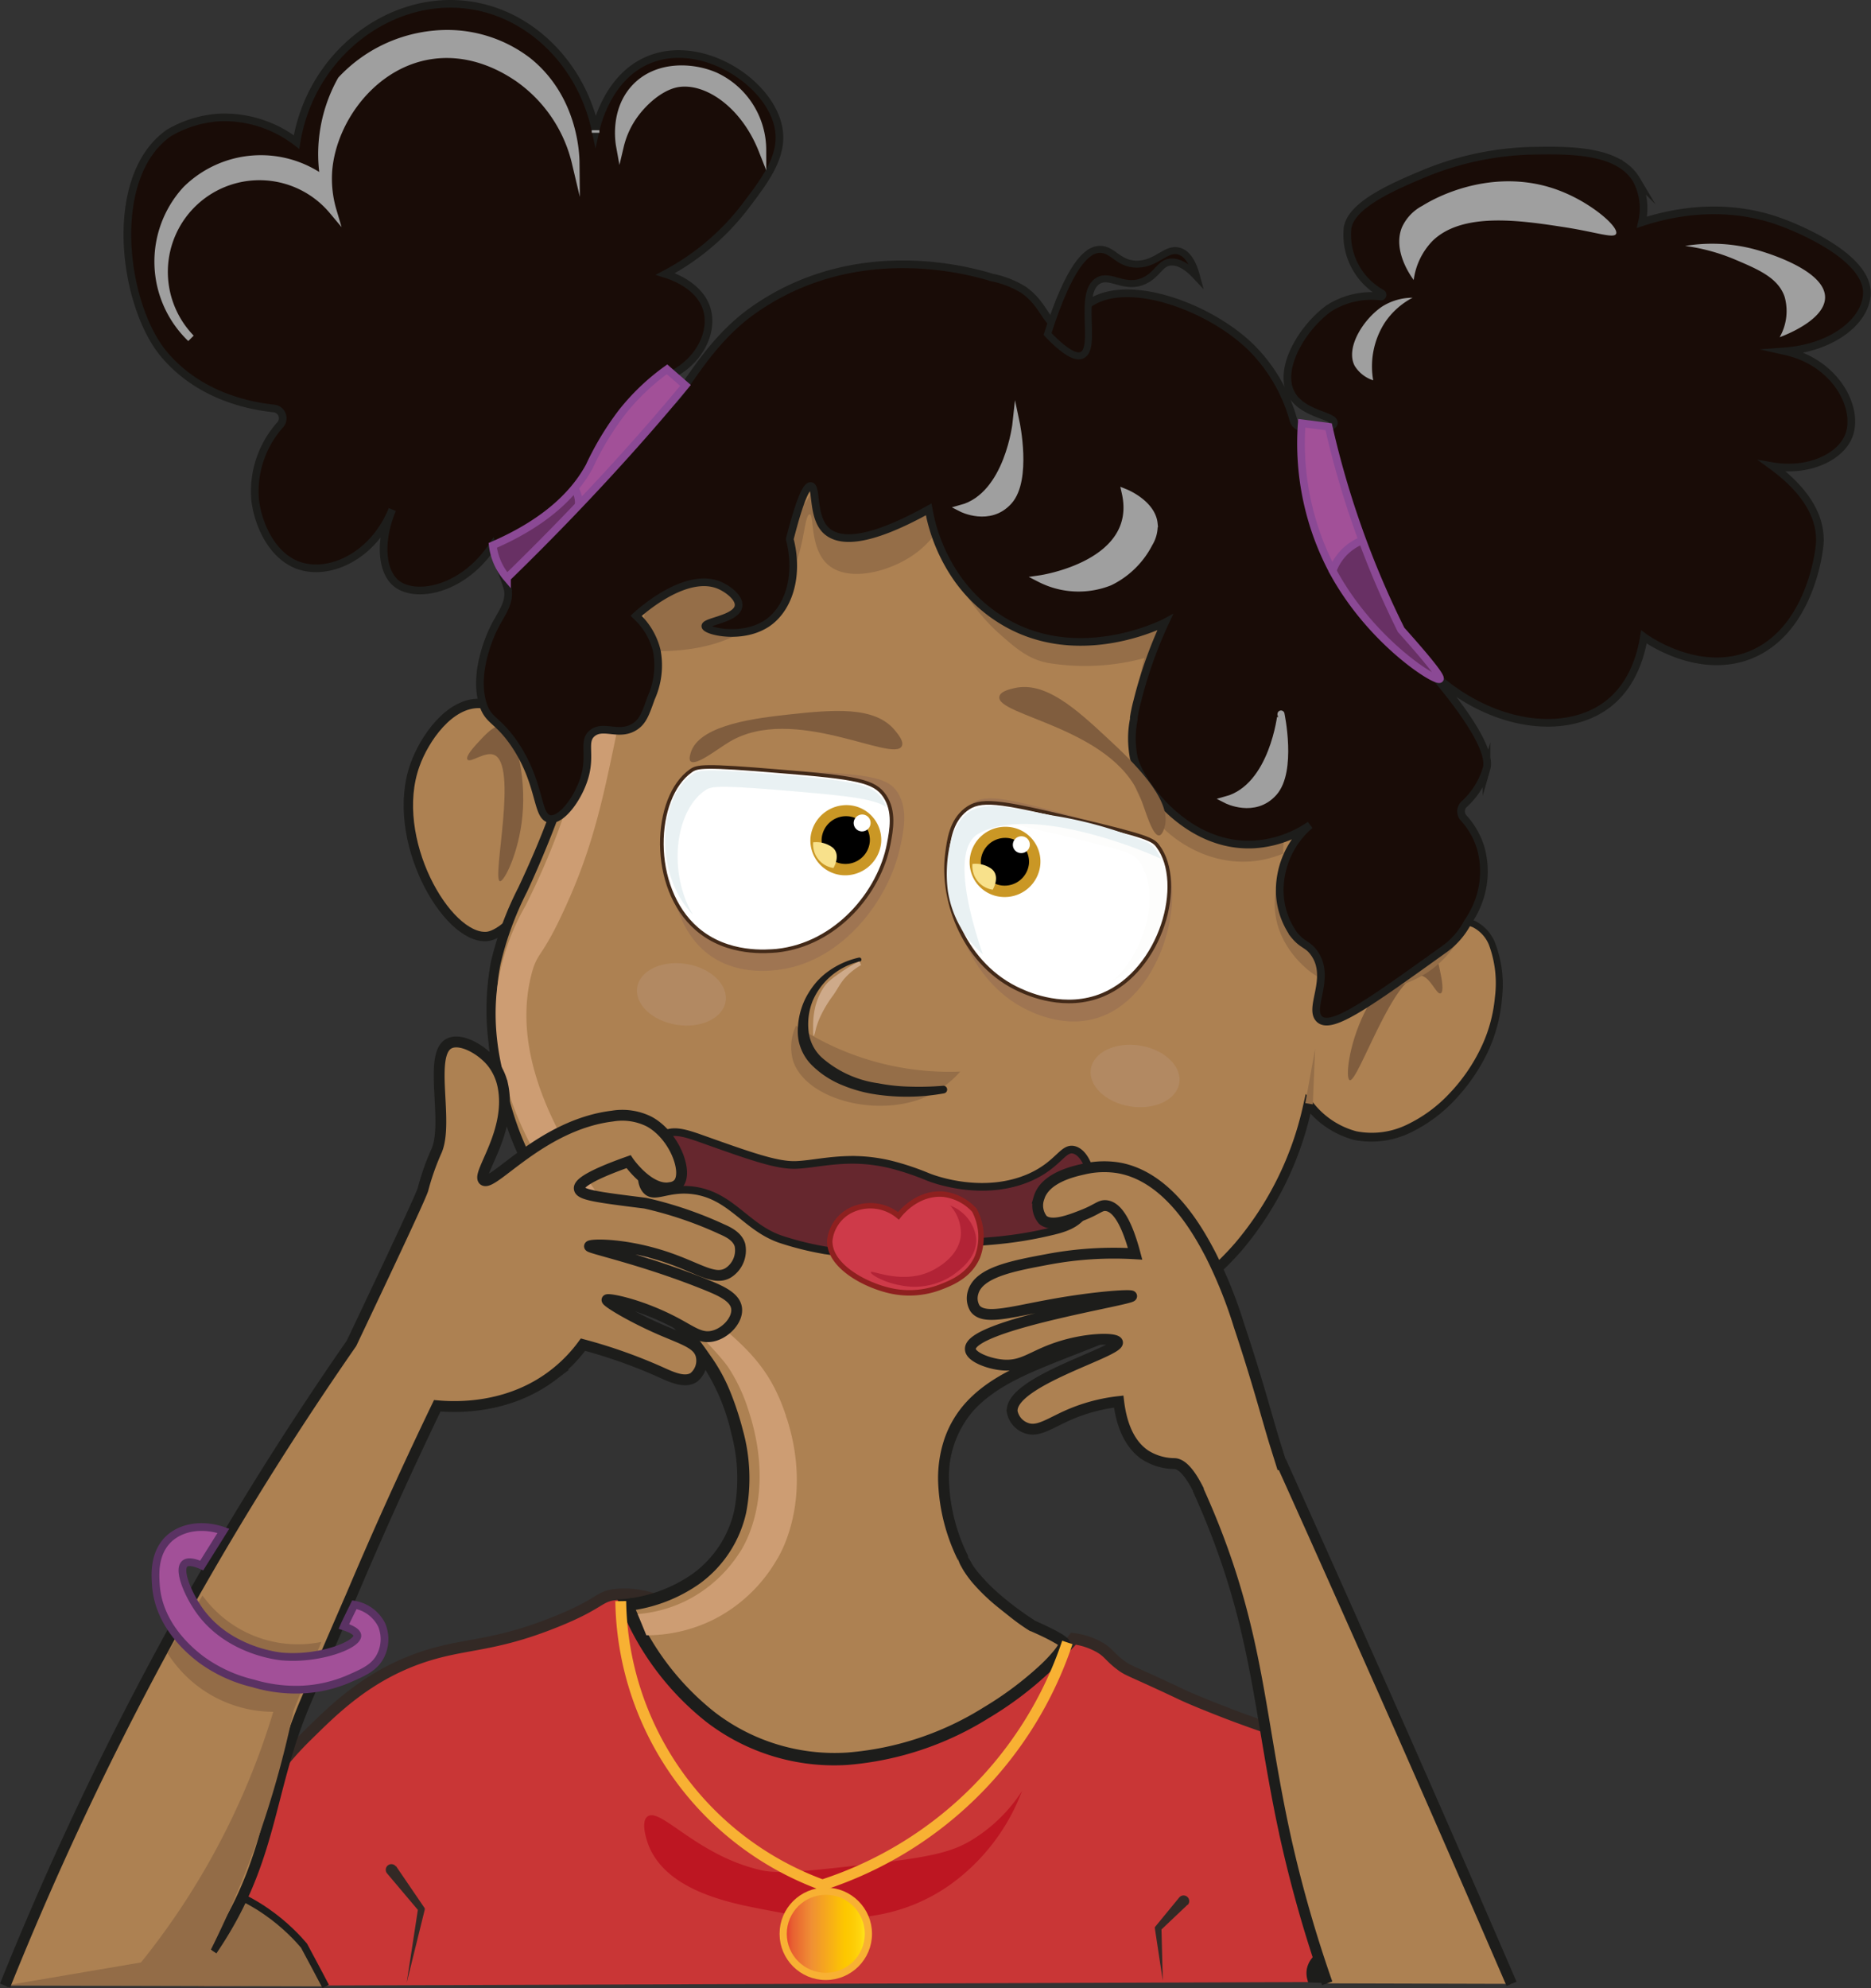 <svg id="Lager_1" data-name="Lager 1" xmlns="http://www.w3.org/2000/svg" xmlns:xlink="http://www.w3.org/1999/xlink" viewBox="0 0 258.7 274.86"><rect x="0" y="0" width="258.7" height="274.86" fill="#333333" stroke="none"/><defs><style>.cls-1,.cls-12,.cls-46{fill:#a25098;}.cls-1,.cls-14,.cls-15{stroke:#8b4995;}.cls-1,.cls-10,.cls-11,.cls-14,.cls-15,.cls-18,.cls-2,.cls-23,.cls-25,.cls-26,.cls-27,.cls-28,.cls-29,.cls-3,.cls-30,.cls-31,.cls-35,.cls-36,.cls-37,.cls-38,.cls-46,.cls-47{stroke-miterlimit:10;}.cls-1,.cls-10,.cls-11,.cls-14,.cls-15,.cls-23,.cls-27,.cls-28{stroke-width:1.06px;}.cls-2,.cls-32{fill:#c93636;}.cls-2,.cls-30{stroke:#332925;stroke-width:1.55px;}.cls-25,.cls-3,.cls-30,.cls-4{fill:#ad8152;}.cls-10,.cls-23,.cls-25,.cls-26,.cls-28,.cls-3,.cls-35,.cls-47{stroke:#1d1d1b;}.cls-3{stroke-width:1.3px;}.cls-47,.cls-5{fill:#1d1d1b;}.cls-6{fill:#956e48;}.cls-7{fill:#805d3e;}.cls-15,.cls-23,.cls-36,.cls-8{fill:none;}.cls-9{fill:#cd9d73;}.cls-10,.cls-11,.cls-35{fill:#190c07;}.cls-11,.cls-27,.cls-31,.cls-38{stroke:#9f9f9f;}.cls-13{clip-path:url(#clip-path);}.cls-14{fill:#683064;}.cls-16{clip-path:url(#clip-path-2);}.cls-17{fill:#9f7552;}.cls-18,.cls-42{fill:#fff;}.cls-18{stroke:#422918;stroke-width:0.5px;}.cls-19{fill:#fdfdfc;}.cls-20{fill:#e9f1f3;}.cls-21{fill:#ceaa8a;}.cls-22{fill:#bc9b83;opacity:0.32;}.cls-23{stroke-linecap:round;}.cls-24,.cls-27,.cls-31,.cls-38{fill:#9f9f9f;}.cls-25,.cls-36{stroke-width:1.5px;}.cls-25,.cls-26,.cls-30,.cls-32,.cls-38,.cls-39,.cls-40,.cls-41,.cls-42,.cls-43,.cls-45,.cls-47{fill-rule:evenodd;}.cls-26,.cls-45{fill:#936c47;}.cls-28{fill:#66272e;}.cls-29{fill:#ce3a49;stroke:#8e201f;stroke-width:0.75px;}.cls-31,.cls-46{stroke-width:1.07px;}.cls-33{fill:#332925;}.cls-34{fill:#bd1622;}.cls-35{stroke-width:0.97px;}.cls-36,.cls-37{stroke:#f8b133;}.cls-37{fill:url(#Orange_gul_2);}.cls-38{stroke-width:0.97px;}.cls-39{fill:url(#GradientFill_2);}.cls-41{fill:#f8e18b;}.cls-43{fill:url(#GradientFill_2-2);}.cls-44{fill:#b22336;}.cls-46{stroke:#5a3263;}</style><clipPath id="clip-path"><path class="cls-1" d="M68.13,75.4c8-3.47,11.58-7.66,13.36-10.92A40.24,40.24,0,0,1,86,57a30.93,30.93,0,0,1,6.23-5.94l2.55,2.22q-3.3,4-6.86,8c-6,6.75-12,12.95-17.82,18.61A8.48,8.48,0,0,1,68.13,75.4Z"/></clipPath><clipPath id="clip-path-2"><path class="cls-1" d="M183.71,59a125,125,0,0,0,3.65,12.85,124,124,0,0,0,6.37,15.23c4.78,5.34,5.53,6.61,5.35,6.79-.48.49-9.16-4.89-14.49-14.35a37.66,37.66,0,0,1-4.6-21Z"/></clipPath><linearGradient id="Orange_gul_2" x1="1898.68" y1="267.35" x2="1910.47" y2="267.35" gradientTransform="matrix(-1, 0, 0, 1, 2018.75, 0)" gradientUnits="userSpaceOnUse"><stop offset="0" stop-color="#ffee25"/><stop offset="0.02" stop-color="#ffe920"/><stop offset="0.1" stop-color="#fed60e"/><stop offset="0.19" stop-color="#fdcb04"/><stop offset="0.28" stop-color="#fdc700"/><stop offset="0.67" stop-color="#f08f34"/><stop offset="0.89" stop-color="#e86031"/><stop offset="1" stop-color="#e2312d"/></linearGradient><linearGradient id="GradientFill_2" x1="1719.54" y1="261.06" x2="1723.46" y2="256.34" gradientTransform="matrix(-1.09, -0.09, -0.08, 1, 2045.54, 19.39)" gradientUnits="userSpaceOnUse"><stop offset="0" stop-color="#966426"/><stop offset="1" stop-color="#ca9725"/></linearGradient><linearGradient id="GradientFill_2-2" x1="1739.73" y1="259.91" x2="1743.65" y2="255.19" xlink:href="#GradientFill_2"/></defs><path class="cls-2" d="M27.43,274.56c.58-6.8,2.94-22.73,14.93-34.49,3.51-3.44,8.08-8.14,15.52-10.79,6.19-2.2,9.95-1.45,18.81-5,6.75-2.69,5.94-3.66,8.77-3.86,9-.62,14.07,8.57,21.06,7.58,3.16-.45,4.79-1.83,10.58-2.68a21.38,21.38,0,0,1,4.71-.14,70,70,0,0,1,9.45,1.61c4.42,1.07,5.42,1.76,8.65,2.41a9.71,9.71,0,0,0,3.35.45,8.36,8.36,0,0,0,5.17-3.1,9.8,9.8,0,0,1,3.24,1c1.64.83,1.62,1.42,3.32,2.68,1,.75,1.16.65,7.06,3.41l1.5.71c.92.42,2.41,1.07,5.78,2.38,5.77,2.24,8.07,2.62,11.41,4.84a12.91,12.91,0,0,1,1.3.95c6.29,5.24,10.45,30.13,10.65,31.46"/><path class="cls-3" d="M82.15,99.73c-.23-.77-10.35-2.26-15.77-2.48-4.23-.17-7.71,4.88-9,8.5-3.65,10.16,4.37,24.13,9.91,23.72C72.35,129.1,85.05,109.37,82.15,99.73Z"/><path class="cls-4" d="M86.11,70.46c-6.79,11.33-.74,21.73-12.23,48.18-3.21,7.39-5.62,11-6.15,18.17-.1,1.24-1.24,20.07,11.39,33.14,5.79,6,12.24,9.13,18.71,19a23.32,23.32,0,0,1,2.71,5.75c.93,2.81,4.21,12.58-1.25,19.9-4.37,5.87-11.71,6.66-13.46,6.8,1.2,3,6.51,15.59,19.29,20.43,21.17,8,43.25-12.51,42.46-14.72-.25-.7-3.75-2.23-4.68-2.64h0s-7-4.34-9.09-8.47l-.31-.62h0c-1.14-2.34-4.12-9.27-1.95-15.87C136,186,157,189.1,171.32,172.73A44.94,44.94,0,0,0,181,153.11a12.13,12.13,0,0,0,6.52,4.17c8,1.69,16.75-6.79,19.12-15.29,1.32-4.74,1.33-11.89-2.24-14.1-1.5-.93-3.6-1-5.79-1a21.78,21.78,0,0,0-6.15.75c2-5.6,2.53-41.24-12.31-62.69C157.39,32,99.21,48.62,86.11,70.46Z"/><path class="cls-5" d="M86.88,70.93a26.76,26.76,0,0,0-3.3,10c-.53,3.54-.74,7.19-1.2,10.83a93.52,93.52,0,0,1-2,10.85l-.69,2.67c-.24.89-.53,1.76-.79,2.64-.51,1.77-1.16,3.49-1.77,5.22-1.29,3.43-2.71,6.83-4.25,10.14a43.88,43.88,0,0,0-3.67,10,27.89,27.89,0,0,0-.54,5.24,47.54,47.54,0,0,0,.25,5.33,50.18,50.18,0,0,0,2.18,10.45,40.14,40.14,0,0,0,4.54,9.59A33.61,33.61,0,0,0,78.9,168a36.16,36.16,0,0,0,3.76,3.77c2.68,2.37,5.6,4.6,8.29,7.16a51.29,51.29,0,0,1,7.25,8.45,24.17,24.17,0,0,1,2.76,5,42.36,42.36,0,0,1,1.76,5.35,25,25,0,0,1,.45,11.4,16.54,16.54,0,0,1-6.34,9.75A21.41,21.41,0,0,1,86,222.79l1.21-1.95a37,37,0,0,0,11.56,15.83,27.19,27.19,0,0,0,18.41,5.62,41.6,41.6,0,0,0,18.79-6.22,46.84,46.84,0,0,0,8-6,21.26,21.26,0,0,0,1.67-1.77,7.66,7.66,0,0,0,.65-.89,1.29,1.29,0,0,0,.15-.3s0,0,0,0a.93.93,0,0,0,0,.22.74.74,0,0,0,.14.31,4.41,4.41,0,0,0-.78-.52c-.34-.2-.7-.39-1.07-.58-.74-.37-1.5-.72-2.28-1.06l.27.08-.21-.06-.08,0-.13-.08c-1-.63-1.88-1.27-2.79-2s-1.79-1.4-2.64-2.16a27,27,0,0,1-2.43-2.47,15.81,15.81,0,0,1-1.07-1.44c-.17-.25-.32-.53-.47-.8a3.16,3.16,0,0,1-.28-.58,5.58,5.58,0,0,1-.23-.69l.11.5a26.67,26.67,0,0,1-2.79-11,17.1,17.1,0,0,1,.84-5.75,14.44,14.44,0,0,1,2.95-5.07c2.66-2.94,6.17-4.64,9.54-6.08s6.85-2.63,10.18-4a58.24,58.24,0,0,0,9.53-5,39.42,39.42,0,0,0,8-7,44.05,44.05,0,0,0,9.42-19l.37-1.64,1.09,1.28a11.27,11.27,0,0,0,5.9,3.88,11.11,11.11,0,0,0,7-.91,19.61,19.61,0,0,0,5.93-4.37A24.33,24.33,0,0,0,204.7,145a20.41,20.41,0,0,0,2-7.15,15.25,15.25,0,0,0-.83-7.23,4.75,4.75,0,0,0-2.23-2.43,9.62,9.62,0,0,0-3.51-.66,23,23,0,0,0-7.45.66l-1,.28.27-1.1.31-1.22c.08-.43.13-.87.2-1.3.15-.86.19-1.76.28-2.64.12-1.77.21-3.55.21-5.34,0-3.57-.14-7.15-.42-10.71a114.24,114.24,0,0,0-3.74-21.09,69,69,0,0,0-8.62-19.51,41.07,41.07,0,0,0-7-8,43.6,43.6,0,0,0-8.89-5.87,53.41,53.41,0,0,0-10.08-3.56,64.05,64.05,0,0,0-10.61-1.47,76.74,76.74,0,0,0-10.72.28,86.07,86.07,0,0,0-10.59,1.79,79.38,79.38,0,0,0-20,7.67,54.64,54.64,0,0,0-8.88,6,33.93,33.93,0,0,0-7.09,8ZM86,70.42a34.23,34.23,0,0,1,7.11-8.07A55.51,55.51,0,0,1,102,56.26a79.41,79.41,0,0,1,20.06-7.8,86.83,86.83,0,0,1,10.63-1.84,76.21,76.21,0,0,1,10.79-.34,65.23,65.23,0,0,1,10.69,1.43,53.81,53.81,0,0,1,10.2,3.55,44,44,0,0,1,9,5.91,41.77,41.77,0,0,1,7.17,8.08,70,70,0,0,1,8.8,19.65,115.11,115.11,0,0,1,3.87,21.23c.3,3.58.51,7.18.47,10.79,0,1.8-.06,3.6-.18,5.4-.09.9-.12,1.8-.27,2.7-.07.45-.12.9-.21,1.35l-.33,1.35-.38-.4a23.81,23.81,0,0,1,7.74-.73,10.8,10.8,0,0,1,3.89.72,5.79,5.79,0,0,1,2.74,2.93,16.15,16.15,0,0,1,1,7.74,21.49,21.49,0,0,1-2,7.53,25.66,25.66,0,0,1-4.4,6.43A20.82,20.82,0,0,1,195,156.6a12.38,12.38,0,0,1-7.75,1,12.58,12.58,0,0,1-6.57-4.25l.69-.17a45.17,45.17,0,0,1-9.62,19.64,40.48,40.48,0,0,1-8.28,7.28,59.53,59.53,0,0,1-9.73,5.14c-3.38,1.43-6.82,2.66-10.16,4.08s-6.6,3.08-9,5.72a13.93,13.93,0,0,0-3.36,9.76,25,25,0,0,0,2.64,10.31l0,.21a3,3,0,0,1,.32.51c.14.23.26.46.4.68a13.21,13.21,0,0,0,1,1.27,26,26,0,0,0,2.27,2.31,43.08,43.08,0,0,0,5.21,3.93l-.08,0-.08,0,.11,0c.79.35,1.57.71,2.35,1.1.39.19.78.39,1.16.62a5.39,5.39,0,0,1,1.16.82,1,1,0,0,1,.27.49.93.93,0,0,1,0,.52,2.94,2.94,0,0,1-.32.69,9.93,9.93,0,0,1-.79,1.1,23.22,23.22,0,0,1-1.8,1.91,48.45,48.45,0,0,1-8.3,6.24A43.37,43.37,0,0,1,117.22,244a29,29,0,0,1-19.54-5.93,38.67,38.67,0,0,1-12.15-16.57l-.16-.4.44,0a19.71,19.71,0,0,0,10-3.55,14.79,14.79,0,0,0,5.71-8.72,23.6,23.6,0,0,0-.4-10.63,28.25,28.25,0,0,0-4.23-9.81,50,50,0,0,0-7-8.22c-2.61-2.51-5.5-4.72-8.23-7.16a38.61,38.61,0,0,1-3.88-3.9,36.61,36.61,0,0,1-3.35-4.39,41.1,41.1,0,0,1-4.67-9.95A50.79,50.79,0,0,1,67.53,144a36.45,36.45,0,0,1,.34-11,45.29,45.29,0,0,1,3.8-10.3c1.55-3.3,3-6.64,4.24-10,.61-1.71,1.26-3.41,1.76-5.15.26-.87.56-1.73.79-2.6l.69-2.63a92,92,0,0,0,2-10.7c.46-3.6.69-7.23,1.24-10.85a27.73,27.73,0,0,1,3.49-10.4Z"/><path class="cls-6" d="M110.06,141.8a38.48,38.48,0,0,0,22.71,6.35,13.84,13.84,0,0,1-4.36,3.32c-6.85,3.24-17,.58-18.75-4.81A6.93,6.93,0,0,1,110.06,141.8Z"/><path class="cls-5" d="M118.9,132.92a9.43,9.43,0,0,0-6.55,5.49,8.73,8.73,0,0,0-.54,4.24,5.79,5.79,0,0,0,1.79,3.53,14.89,14.89,0,0,0,7.81,3.58,25.56,25.56,0,0,0,4.46.47,40.31,40.31,0,0,0,4.53-.12h0a.52.52,0,0,1,.56.49.53.53,0,0,1-.44.56,29.05,29.05,0,0,1-9.4.15,19.34,19.34,0,0,1-4.62-1.27,12.76,12.76,0,0,1-4.13-2.66,6.68,6.68,0,0,1-1.91-3.35,6.88,6.88,0,0,1-.15-1.27,10.34,10.34,0,0,1,1.08-4.77,11.72,11.72,0,0,1,1.31-2,9.76,9.76,0,0,1,1.75-1.65,11.56,11.56,0,0,1,4.3-1.95.29.29,0,0,1,.35.21.3.3,0,0,1-.21.35Z"/><path class="cls-7" d="M199.2,137.33c.49-.21.12-2.08,0-2.67-.34-1.7-.64-3.2-1.48-3.59-1.87-.88-6.56,3.78-9.09,9-2.19,4.49-2.62,9.08-2,9.27,1.13.36,6.24-15.13,9.84-14.46C197.8,135.09,198.62,137.58,199.2,137.33Z"/><path class="cls-6" d="M158.63,90.87a31.46,31.46,0,0,1-13.69.79c-2.83-.53-4.6-2.13-7-4.26A26.66,26.66,0,0,1,129.89,73a13.5,13.5,0,0,1-3.54,3.68c-3.43,2.4-9,3.82-11.81,1.44-2.65-2.23-1.91-7.06-2.6-7-.53,0-.69,2.64-1.38,5.14-.29,1-2.14,7.31-7.35,10.74-6,3.92-14.57,2.92-14.7,2.88h-.13c-.12,0-.16.21-.16.23-.13.45-8.54,7.17-8.47,7.27h0c5.07-1.16,9.11-7,9.61-14.59a.26.26,0,0,1,.16-.22.24.24,0,0,1,.13,0c.26.08,7.62-6.65,10.08-8.46,5.17-3.8,9.68-1.28,12-5.17,1.36-2.31.9-5.13,1.37-5.14.7,0,0,4.82,2.61,7.05,2.81,2.38,8.38,1,11.8-1.44a13.72,13.72,0,0,0,3.55-3.68,26.56,26.56,0,0,0,8.06,14.41c2.38,2.14,4.15,3.74,7,4.26,6.56,1.22,14.3-.39,17-2.2a.24.24,0,0,1,.32.34c-.66.84-1.62,2.41-3.17,4.83A13.26,13.26,0,0,0,158.63,90.87Z"/><path class="cls-6" d="M177.43,118a14.66,14.66,0,0,1-4.59,1.1c-7.6.52-14.73-5.23-16.39-11.91-.69-2.76-.25-6.28.85-9.69a11.12,11.12,0,0,0,.31,2.37c1.67,6.69,8.8,12.43,16.39,11.91a15.21,15.21,0,0,0,7.18-2.46,11.65,11.65,0,0,0-3.75,7.94C177.42,117.54,177.42,117.78,177.43,118Z"/><path class="cls-6" d="M181.18,109.35a12.59,12.59,0,0,1,2.38-1.85A18.34,18.34,0,0,1,181.18,109.35Z"/><path class="cls-6" d="M203.84,120.84c.79,4.93-1.93,10-5.45,12.85-5,4-12.64,4.37-17.54.4-1-.84-4.78-4.17-4.59-9.48a10.74,10.74,0,0,1,1.37-4.87,12.6,12.6,0,0,0,4.38,7c4.9,4,12.56,3.61,17.54-.4A15.41,15.41,0,0,0,203.84,120.84Z"/><path class="cls-6" d="M159,88.78a22.9,22.9,0,0,0-1.66,8.75Z"/><path class="cls-8" d="M177.43,118a8.52,8.52,0,0,0,.2,1.71"/><path class="cls-6" d="M183.56,107.5a18.34,18.34,0,0,1-2.38,1.85A12.59,12.59,0,0,1,183.56,107.5Z"/><path class="cls-7" d="M64.63,105c-.3-.44,1-1.84,1.4-2.28,1.17-1.27,2.21-2.39,3.13-2.29,2.06.23,3.63,6.65,3.07,12.4-.47,5-2.51,9.1-3.11,9-1.15-.28,2.58-16.17-.83-17.48C67,103.86,65,105.56,64.63,105Z"/><path class="cls-9" d="M88.17,223.15A18.6,18.6,0,0,0,95,221.24a18.81,18.81,0,0,0,7.19-6.48s5.28-7.09,1.45-19.31c-.08-.26-.14-.46-.19-.59a23.4,23.4,0,0,0-2.71-5.76c-2.23-3.39-15.29-15.53-18.71-19-8.31-8.33-14.77-21.4-13.29-33.5a31.85,31.85,0,0,1,3.93-11.4C85.79,99.15,80.5,84.12,89,70.66c16.56-26.23,68.12-19,68.08-19.46s-52.38-4.29-64.87,20.24c-1,2-2.62,9.48-5.79,24.34-2.7,12.71-3.8,20.13-8.55,30.29-3,6.49-3.57,5.47-4.38,8.61C69.67,149.45,82.37,165,87.25,171c11,13.43,17.75,13.57,21.42,24.72,0,.13.11.33.19.59,3.65,11.67-1.45,19.31-1.45,19.31h0a21.14,21.14,0,0,1-8.68,8.25,20.85,20.85,0,0,1-9.36,2.21Z"/><path class="cls-10" d="M246.88,48.56c7.07,1.58,10.24,8,8.73,11.73-1.18,2.94-5.6,5-10.51,4.16,2.87,2.11,6.79,5.79,6.52,10.65a4.8,4.8,0,0,1-.06.56c-.11,1-1.45,11.6-9.52,14.88-7.13,2.88-14.24-2.11-14.74-2.48-.39,2.41-1.49,6.57-4.94,9.25-5.81,4.52-16.31,3.28-24.51-4.43,4,4.61,8.46,10.7,7.69,13.38a10.85,10.85,0,0,1-3.07,4.9,1.35,1.35,0,0,0-.1,1.92,10.91,10.91,0,0,1,2.35,4.1,12,12,0,0,1-.81,8.66,13,13,0,0,1-1,1.71,0,0,0,0,0,0,0v0a10.59,10.59,0,0,1-3.4,3.81c-10.27,7.37-15.4,11.05-17.05,9.55s1.72-5.75-.78-9.19c-.92-1.27-1.58-1-2.8-2.55a10.63,10.63,0,0,1-1.9-6.95,12,12,0,0,1,2.23-6.09,11.77,11.77,0,0,1,1.92-2.07,15.33,15.33,0,0,1-7.66,2.68c-9.56.57-16-8.82-16.7-12a13.49,13.49,0,0,1,0-5.3c0-.08,0-.16,0-.25a21.1,21.1,0,0,1,.49-2.3v0c.31-1.25.68-2.56,1.12-3.92a60.24,60.24,0,0,1,2.72-6.92l-.15.08c-1.34.64-11.86,5.48-21.59.11A21,21,0,0,1,132,79.43l0,0a24.19,24.19,0,0,1-3.35-7.81q-.13-.61-.24-1.2c-8.65,4.8-12.3,4.45-14,3.08-2.2-1.78-1.41-6.19-2.3-6.3-.56-.06-1.44,1.58-2.9,7.3h0s0,0,0,.08c1.22,4.77,0,9.34-3,11.49-3.49,2.45-8.6,1.18-8.68.51s4.37-1,4.59-2.81c.14-1.13-1.45-2.32-2.55-2.81-4.62-2.07-10.89,3.51-11.62,4.18A9.54,9.54,0,0,1,90.82,90a11,11,0,0,1-.8,6.53c-.75,2.11-1.12,3.17-2.19,3.89-2.2,1.49-4.45-.36-6,1-1.21,1.09-.17,2.72-.9,5.65s-3.17,6.4-4.88,6.16c-1.94-.27-1.15-4.89-5-10.5-2.34-3.36-3.53-3-4.29-5.43-1.41-4.51,1.33-10.06,1.48-10.37,1-2.08,2.36-3.52,1.95-5.53a24.51,24.51,0,0,0-1-2.77c-.49-1.35-.85-2.46-1.09-3.18C64,81.64,57.39,82.8,54.76,80.63c-2.07-1.72-2.3-6-.52-10.18-2.49,6.19-8.4,9.18-12.78,7.78-3.69-1.18-5.78-5.54-6.19-9.2a13.83,13.83,0,0,1,3.5-10.33,1.36,1.36,0,0,0-.92-2.23c-3.84-.41-10.32-1.89-15-7.29-5.86-6.73-8.21-24.67.49-30.79a15.71,15.71,0,0,1,7-2.15A16.37,16.37,0,0,1,41,19.64C43,7.44,53.93-.65,64.54.67c8.51,1,15.82,8,17.81,17.36.2-.9,1.72-7.33,7.21-9.7C97,5.11,106.77,11.52,107.7,18c.52,3.7-1.88,6.87-4.61,10.47A33.69,33.69,0,0,1,92,37.88c.22.07,4.78,1.34,5.77,5s-1.86,8.47-7.22,9.78c0,1.39.11,3,1,3.41C93.61,57,96.42,48.44,104,43c12.51-8.91,26.59-6.64,33.18-4.63a13.11,13.11,0,0,1,4.32,1.69c2.9,2,3.15,4.79,4.93,5,1.49.19,2.31-1.65,3.83-2.85,5.32-4.25,17.45.33,23.09,6.19a22.81,22.81,0,0,1,5.5,9.71,1.4,1.4,0,0,0,1.29,1c1.93.05,4.15.16,4.29-.61.17-1.09-4.43-1.18-5.94-4.16-1.78-3.51,1.67-9.12,5.26-11.71A10.9,10.9,0,0,1,190.92,41a.24.24,0,0,0,.14-.44,9.26,9.26,0,0,1-4.74-9c.44-3.09,5.7-5.51,10.19-7.39a41.65,41.65,0,0,1,14.76-3.31c5.52-.12,12.46-.27,15,4a8.37,8.37,0,0,1,.76,5.87c3.35-1.1,11-3.08,19.29,0,1.2.44,12.61,4.74,11.77,10.35C257.58,44.78,253,48.09,246.88,48.56Z"/><path class="cls-11" d="M133.92,88.06"/><path class="cls-12" d="M68.13,75.4c8-3.47,11.58-7.66,13.36-10.92A40.24,40.24,0,0,1,86,57a30.93,30.93,0,0,1,6.23-5.94l2.55,2.22q-3.3,4-6.86,8c-6,6.75-12,12.95-17.82,18.61A8.48,8.48,0,0,1,68.13,75.4Z"/><g class="cls-13"><rect class="cls-14" x="66.09" y="65.05" width="13.2" height="17.53" rx="3.79" transform="translate(12.51 -10.51) rotate(9.04)"/></g><path class="cls-15" d="M68.13,75.4c8-3.47,11.58-7.66,13.36-10.92A40.24,40.24,0,0,1,86,57a30.93,30.93,0,0,1,6.23-5.94l2.55,2.22q-3.3,4-6.86,8c-6,6.75-12,12.95-17.82,18.61A8.48,8.48,0,0,1,68.13,75.4Z"/><path class="cls-12" d="M183.71,59a125,125,0,0,0,3.65,12.85,124,124,0,0,0,6.37,15.23c4.78,5.34,5.53,6.61,5.35,6.79-.48.49-9.16-4.89-14.49-14.35a37.66,37.66,0,0,1-4.6-21Z"/><g class="cls-16"><rect class="cls-14" x="182.94" y="75" width="24.68" height="24.68" rx="7.08" transform="translate(16.16 -29.61) rotate(9.04)"/></g><path class="cls-15" d="M183.71,59a125,125,0,0,0,3.65,12.85,124,124,0,0,0,6.37,15.23c4.78,5.34,5.53,6.61,5.35,6.79-.48.49-9.16-4.89-14.49-14.35a37.66,37.66,0,0,1-4.6-21Z"/><path class="cls-17" d="M97.15,107.11c-5.41,4.25-6.55,18-.06,24.1,4.15,3.86,9.75,3,11.06,2.79,8.42-1.31,14.78-9.56,16.34-17,.46-2.15,1.06-5-.28-7.28s-3.85-2.66-14.4-3.15C98.9,106.12,98.08,106.38,97.15,107.11Z"/><path class="cls-18" d="M95.52,106.57c-5.19,3.65-5.79,16.14.86,21.87,4.25,3.67,9.75,3.09,11,3,8.27-.87,14.24-8.11,15.5-14.76.37-1.94.86-4.51-.55-6.62s-3.91-2.56-14.36-3.41C97.21,105.74,96.41,105.94,95.52,106.57Z"/><path class="cls-19" d="M122.53,111.56c-1.69-1.08-4.92-1.5-12.86-2.17-10.52-.89-11.29-.7-12.15-.13-4.18,2.8-5.22,11.31-1.71,17.21-5.47-5.68-4.78-16.29,0-19.48.87-.57,1.64-.76,12.15.13,10.17.86,12.61,1.3,14,3.27A5.45,5.45,0,0,1,122.53,111.56Z"/><path class="cls-20" d="M122.53,111.56c-1.69-1.08-4.92-1.5-12.86-2.17-10.52-.89-11.29-.7-12.15-.13-4.18,2.8-5.22,11.31-1.71,17.21-5.47-5.68-4.78-16.29,0-19.48.87-.57,1.64-.76,12.15.13,10.17.86,12.61,1.3,14,3.27A5.45,5.45,0,0,1,122.53,111.56Z"/><path class="cls-17" d="M160.48,117.3c3.83,5.72.62,19.19-7.43,22.92-5.15,2.39-10.19-.18-11.38-.78-7.59-3.86-11.08-13.67-10.27-21.18.24-2.19.55-5.09,2.53-6.84s4.48-1.33,14.66,1.49C159.13,115.82,159.82,116.32,160.48,117.3Z"/><path class="cls-18" d="M160.11,117c3.8,5.09.48,17.14-7.62,20.53-5.18,2.17-10.22-.09-11.41-.62-7.59-3.39-11-12.13-10.15-18.84.25-2,.59-4.55,2.59-6.12s4.5-1.22,14.7,1.22C158.76,115.64,159.45,116.08,160.11,117Z"/><path class="cls-19" d="M132.88,113.32c1.94-.51,5.14.1,12.9,1.92,10.27,2.43,10.95,2.84,11.59,3.65,3.1,4,1.45,12.38-3.72,16.89,7-3.7,9.6-14,6.06-18.51-.64-.81-1.31-1.22-11.58-3.65-9.94-2.34-12.39-2.68-14.31-1.23A4.88,4.88,0,0,0,132.88,113.32Z"/><path class="cls-20" d="M160.57,118.74a64.79,64.79,0,0,0-8.67-3.14c-10.56-3-14.89-1.24-16.4-.45l-.37.2c-3.57,2.4-.9,11.69.76,16.58a14.49,14.49,0,0,1-4.82-8.68c-.56-4,.24-10.67,4.21-11.56,2.06-.45,2.92-.34,10.3,1.06a56.27,56.27,0,0,1,12.89,3.65C159.7,116.88,160.16,118.13,160.57,118.74Z"/><path class="cls-1" d="M218.78,105"/><path class="cls-1" d="M64.23,85"/><path class="cls-21" d="M119.06,133.42a9.29,9.29,0,0,0-2.35,1.92c-.65.78-1.06,1.69-1.65,2.45a17,17,0,0,0-1.52,2.52,9.67,9.67,0,0,0-.57,1.41c-.19.49-.22,1-.44,1.51-.12-.13-.07-.26-.1-.4l0-.39c0-.27,0-.54,0-.81a11.33,11.33,0,0,1,.14-1.63,8.68,8.68,0,0,1,1.1-3.13,5.12,5.12,0,0,1,1.06-1.3,14,14,0,0,1,1.33-1,18.63,18.63,0,0,1,2.77-1.66Z"/><path class="cls-9" d="M206.72,262.13"/><path class="cls-11" d="M253.88,63.71"/><ellipse class="cls-22" cx="156.96" cy="148.77" rx="4.26" ry="6.19" transform="translate(-14.64 280.39) rotate(-80.96)"/><ellipse class="cls-22" cx="94.22" cy="137.48" rx="4.26" ry="6.19" transform="translate(-56.36 208.92) rotate(-80.96)"/><path class="cls-23" d="M189.89,162.91"/><path class="cls-6" d="M181.84,145s-.58,5.94-.84,7.57"/><polygon class="cls-6" points="181.84 145.03 181.52 152.68 180.48 152.51 181.84 145.03"/><path class="cls-24" d="M233,34a26.84,26.84,0,0,1,6.94,1.9c3.24,1.38,5.9,2.51,6.81,5.11a7.3,7.3,0,0,1-.68,5.61c.55-.2,6.2-2.31,6.28-5.44.11-3.91-8.55-6.38-9.48-6.64A22.77,22.77,0,0,0,233,34Z"/><path class="cls-25" d="M14.45,274.1"/><path class="cls-26" d="M.7,274.51C6,264.79,16,259.12,25.86,260.13c9.07.92,14.71,7.13,16.17,8.85q1.52,2.82,3,5.64"/><path class="cls-24" d="M187.31,50.58a4.7,4.7,0,0,0,2.56,2,11.2,11.2,0,0,1,1.62-8,10.49,10.49,0,0,1,3.83-3.42,7.94,7.94,0,0,0-4.2,1.21C188.49,44.14,186,48.1,187.31,50.58Z"/><path class="cls-24" d="M198.1,33.28c4.15-4,12.12-2.81,18.15-1.88,4.43.68,6.88,1.61,7.2.93.42-.88-3-3.92-7-5.64-8.06-3.51-16-.59-19.8,1.77a6.31,6.31,0,0,0-2.82,3c-1.27,3.2,1.21,6.67,1.64,7.25A9.55,9.55,0,0,1,198.1,33.28Z"/><path class="cls-27" d="M79.6,22.5a19.89,19.89,0,0,0-8-11.75c-1.32-.88-6-4-12-3.1-7.91,1.19-13.52,8.74-14.18,15.74A15.56,15.56,0,0,0,46,29.11a13.2,13.2,0,1,0-19.6,17.66,14.69,14.69,0,0,1-.66-20.53,14.66,14.66,0,0,1,19.1-1.34,20.62,20.62,0,0,1-.11-6.51,21,21,0,0,1,2.47-7.34,20.1,20.1,0,0,1,12.93-6.3A18.33,18.33,0,0,1,73,8.46C79.39,13.59,79.59,21.39,79.6,22.5Z"/><path class="cls-27" d="M82.35,18c0,.11,0,.24,0,.36,0-.12,0-.23,0-.36Z"/><path class="cls-27" d="M227,43.29"/><path class="cls-7" d="M95.6,103.79c1.47-3.69,9.26-4.53,13.38-5,6.21-.67,12-1.22,14.78,2.21.44.53,1.25,1.51.93,2.15-1.16,2.4-15-5.87-23.83-.59-1.67,1-4.64,3.37-5.36,2.7C95.15,105,95.52,104,95.6,103.79Z"/><path class="cls-7" d="M161.06,114.24c1-3.83-4.69-9.17-7.73-12-4.57-4.26-8.84-8.14-13.15-7.09-.67.16-1.9.46-2,1.17-.5,2.62,15.55,4.29,19.44,13.8.74,1.8,1.69,5.48,2.67,5.38C160.73,115.44,161,114.47,161.06,114.24Z"/><path class="cls-28" d="M148.6,159c2.13.69,3.33,5.86,1.29,8.77-1.14,1.64-3,2.13-4.85,2.55-6.61,1.54-10.83,1.3-16.51,1.86-6.17.61-9.07,1.52-14.49.67l-.51-.09a42,42,0,0,1-5.62-1.44c-4.8-1.66-6.81-6.07-12.07-6.75-3.57-.46-5.31,1.24-6.47,0-1.53-1.64-.24-6.51,2.55-7.76,1.2-.54,2.46-.3,4.8.53,7.19,2.56,10.78,3.84,13.45,3.71,2.12-.1,4.27-.65,7.45-.7a22.52,22.52,0,0,1,5.85.72,36.84,36.84,0,0,1,4.55,1.52l.17.07c1.15.49,8,2.91,14.34.05C146.48,160.9,147,158.48,148.6,159Z"/><path class="cls-29" d="M134.73,167.32a7.88,7.88,0,0,1,.43,6.42c-1.15,2.7-3.75,3.68-5.28,4.26a12,12,0,0,1-6.47.51c-3.6-.71-8.79-3.42-8.68-7a5.31,5.31,0,0,1,3-4.23,6.1,6.1,0,0,1,6.5.82c.13-.17,2.47-3.29,6.19-3A6.85,6.85,0,0,1,134.73,167.32Z"/><path class="cls-30" d="M202.63,262.7"/><path class="cls-25" d="M29.3,269.64c.33-.49.86-1.28,1.47-2.28,7-11.42,6.49-20.42,11.47-32.07.38-.89,3.06-7.14,6.45-14.94h0c2.76-6.52,6.68-15.43,11.77-26,2.55.23,9.77.51,16-4.23a20.48,20.48,0,0,0,4.15-4.22,71.35,71.35,0,0,1,10.64,3.76c1.51.68,3.41,1.61,4.68.77a3,3,0,0,0,1-3.07c-.43-1.56-2.21-2.1-5.28-3.4-4.31-1.84-7.81-4-7.72-4.25s4.67.58,9.6,3.23c2.18,1.17,3.37,2.14,5,1.78,1.81-.39,3.51-2.25,3.32-3.83s-2.21-2.45-4.34-3.31c-8.6-3.46-16-5-16-5.28s4.24-.45,9.65,1.19c5.19,1.57,7.5,3.7,9.54,2.47a3.68,3.68,0,0,0,1.61-3.83c-.36-1.22-1.66-1.82-2.55-2.21a53.1,53.1,0,0,0-10.55-3.58c-6.72-.84-9-1.14-9.11-2-.11-.62,1.06-1.7,6.81-3.74.14.21,3,4.21,5.87,3.57a1.76,1.76,0,0,0,1-.51c1.4-1.55-.49-6.67-4-8.59a8.31,8.31,0,0,0-5.1-.77c-9.82,1.19-16.58,9.88-17.81,8.85-1-.87,4-6.77,2.65-13.1a7.75,7.75,0,0,0-1.46-3.14c-1.45-1.83-4.41-3.49-6-2.62-2.84,1.57,0,10.78-1.68,14.77a34.37,34.37,0,0,0-1.89,5.35v0c-.18.68-2.81,6.41-9.89,21.31A449.48,449.48,0,0,0,.7,274.51"/><path class="cls-31" d="M105.41,20.73c-2.56-6.48-7.92-10-11.94-9.17-2.36.52-4.67,2.66-6,4.63a12.21,12.21,0,0,0-1.75,4c-.11-.61-.79-4.82,2-7.93,3-3.34,8-3.12,11.18-1.72A11.26,11.26,0,0,1,105.41,20.73Z"/><path class="cls-25" d="M209,274.27q-7.2-16.68-14.63-33.53-8.52-19.29-17.06-38.25l-.11,0-1-3.19c-1.23-4.08-2.36-8.47-4.87-16a63.5,63.5,0,0,0-3.94-9.83c-1.58-3-5.7-10.73-12.66-12a12.31,12.31,0,0,0-4.93.17c-1.38.31-5.34,1.19-6.15,4a3.13,3.13,0,0,0,.53,3c1.22,1.06,3.86,0,5.62-.69,2-.8,2.33-1.36,3.15-1.27,1.12.12,2.6,1.37,4,6.66a49.37,49.37,0,0,0-11.93.74c-4.66.88-9.66,1.73-10.47,4.6a2.71,2.71,0,0,0,.26,2.21c1.2,1.63,4.76.54,10-.42,6.49-1.22,11.61-1.51,11.66-1.28.09.49-22.46,4-22.3,7.32,0,1.09,2.63,2.08,4.59,2.21,2.68.18,3.94-1.23,7.32-2.38,4-1.38,8.23-1.43,8.43-.77.39,1.31-15,5.41-14.55,9.62a3,3,0,0,0,1.87,2.21c1.68.69,3.33-.67,6.13-1.87a24,24,0,0,1,6.72-1.76c.29,2.37,1.09,5.64,3.66,7.38a7.6,7.6,0,0,0,4.08,1.19c.92.06,2,1.07,3.27,3.59l0,.09c.31.68.79,1.77,1.36,3.12,7.07,16.92,7,28.17,10.75,45.13a178,178,0,0,0,5.71,19.93"/><path class="cls-32" d="M54.14,258.5l4.08,5.44-2,10.22"/><path class="cls-33" d="M54.76,258l3.84,5.63.13.19,0,.19-2.5,10.12,1.58-10.31.09.37L53.52,259a.77.77,0,1,1,1.19-1Z"/><path class="cls-32" d="M163.58,262.86l-3.44,3.7.63,7.28"/><path class="cls-33" d="M164.15,263.38l-3.68,3.49.12-.35.19,7.32-1.1-7.24,0-.17.15-.18,3.22-3.92a.77.77,0,1,1,1.2,1Z"/><path class="cls-34" d="M141.31,247.61a21.71,21.71,0,0,1-7.15,6.9c-2.32,1.34-4.77,2.14-12.77,3.06-9.07,1.05-13.61,1.57-16.08,1-9-2-14.07-8.9-15.83-7.4-1,.88.14,3.82.25,4.08,2.56,6.16,11.14,7.82,15.58,8.68,6.26,1.22,16.66,3.24,26-3.32A28.13,28.13,0,0,0,141.31,247.61Z"/><path class="cls-35" d="M144.84,46.18c3-9.4,5.42-11.71,7.25-11.71s2.52,2.05,5.11,2.05c2.78,0,4.05-2.37,5.87-1.79.77.24,1.71,1,2.38,3.5-.93-1-2.24-2.14-3.65-2S160,38,158.22,38.81c-2.71,1.28-4.65-1-6.38,0-2.83,1.67-.11,9.29-2.22,10.29C149,49.4,147.71,49.19,144.84,46.18Z"/><path class="cls-36" d="M85.83,221.36a42.45,42.45,0,0,0,27.88,39.24,52.89,52.89,0,0,0,33.87-33.53"/><circle class="cls-37" cx="114.18" cy="267.35" r="5.89"/><path class="cls-38" d="M155.58,68.09s3.71,1.47,4,4.31a4.68,4.68,0,0,1-.68,2.73,12.06,12.06,0,0,1-5.45,5.34,11.67,11.67,0,0,1-9.63-.45S157.84,78,155.58,68.09Z"/><path class="cls-38" d="M169.56,110.58s3.89,2,6.56-1,1-10.87,1-10.87S176.05,108.8,169.56,110.58Z"/><path class="cls-38" d="M132.94,70.28s3.89,2,6.56-1,1-10.87,1-10.87S139.43,68.5,132.94,70.28Z"/><path class="cls-39" d="M139.42,114.32a4.81,4.81,0,0,1,4.42,5.24,4.94,4.94,0,0,1-5.33,4.44,4.8,4.8,0,0,1-4.42-5.23A4.94,4.94,0,0,1,139.42,114.32Z"/><path class="cls-40" d="M139.27,115.85a3.3,3.3,0,0,1,3,3.58,3.38,3.38,0,0,1-3.64,3,3.29,3.29,0,0,1-3-3.58A3.39,3.39,0,0,1,139.27,115.85Z"/><path class="cls-41" d="M137.26,123a3.28,3.28,0,0,1-2.8-3.56v0a3.79,3.79,0,0,1,2.44.55C138.15,120.74,137.7,122.22,137.26,123Z"/><path class="cls-42" d="M141.33,115.62a1.15,1.15,0,0,1,1.06,1.25,1.19,1.19,0,0,1-1.28,1.07,1.15,1.15,0,0,1-1.06-1.26A1.18,1.18,0,0,1,141.33,115.62Z"/><path class="cls-43" d="M117.4,111.32a4.81,4.81,0,0,1,4.43,5.24A5,5,0,0,1,116.5,121a4.81,4.81,0,0,1-4.43-5.23A5,5,0,0,1,117.4,111.32Z"/><path class="cls-40" d="M117.26,112.85a3.28,3.28,0,0,1,3,3.58,3.38,3.38,0,0,1-3.64,3,3.28,3.28,0,0,1-3-3.58A3.38,3.38,0,0,1,117.26,112.85Z"/><path class="cls-41" d="M115.24,120a3.28,3.28,0,0,1-2.8-3.55v0a3.77,3.77,0,0,1,2.43.55C116.13,117.74,115.69,119.21,115.24,120Z"/><path class="cls-42" d="M119.31,112.61a1.16,1.16,0,0,1,1.06,1.26,1.19,1.19,0,0,1-1.27,1.07,1.16,1.16,0,0,1-1.06-1.26A1.19,1.19,0,0,1,119.31,112.61Z"/><path class="cls-44" d="M128.33,175.91c.38-.15,4.31-1.82,4.53-5.23a5.69,5.69,0,0,0-1.47-4,5.58,5.58,0,0,1,3.58,4.47c.2,2.65-2.17,4.37-3.16,5.1a9.51,9.51,0,0,1-7.18,1.47c-2.35-.38-4.31-1.53-4.22-1.85S124.48,177.48,128.33,175.91Z"/><path class="cls-45" d="M28,220.59A16.27,16.27,0,0,0,44.43,227l-3.83,9.44a17.37,17.37,0,0,1-17.44-7.89Z"/><path class="cls-45" d="M25.79,262.59a102.71,102.71,0,0,0,12.13-26.38l2.68.21a135.49,135.49,0,0,1-6.45,21.85,133.9,133.9,0,0,1-7.55,16.15l-9.55-.19A101.58,101.58,0,0,0,25.79,262.59Z"/><path class="cls-46" d="M47.55,224.86c.83.27,1.84.7,1.86,1.27,0,1.32-5.22,3.27-10.17,2.9-.44,0-7.49-.67-11.55-6.23-1.64-2.24-3.12-5.72-2.16-6.6.48-.44,1.5-.15,2.36.23l3-4.79c-2.88-1-5.83-.56-7.63,1.19-2,2-1.81,4.83-1.7,6.36.41,5.78,5.17,9.4,6.26,10.24a20,20,0,0,0,7.18,3.3,20.58,20.58,0,0,0,6.61.86,18.43,18.43,0,0,0,6.68-1.52c2-.88,3.52-1.53,4.34-3.18a5.11,5.11,0,0,0,.14-4.25A5.23,5.23,0,0,0,49,221.85C48.51,222.85,48,223.85,47.55,224.86Z"/><path class="cls-47" d="M182.37,273.62l-.51-2.67a2.88,2.88,0,0,0-.69,1.45,2.92,2.92,0,0,0,.09,1.19Z"/></svg>